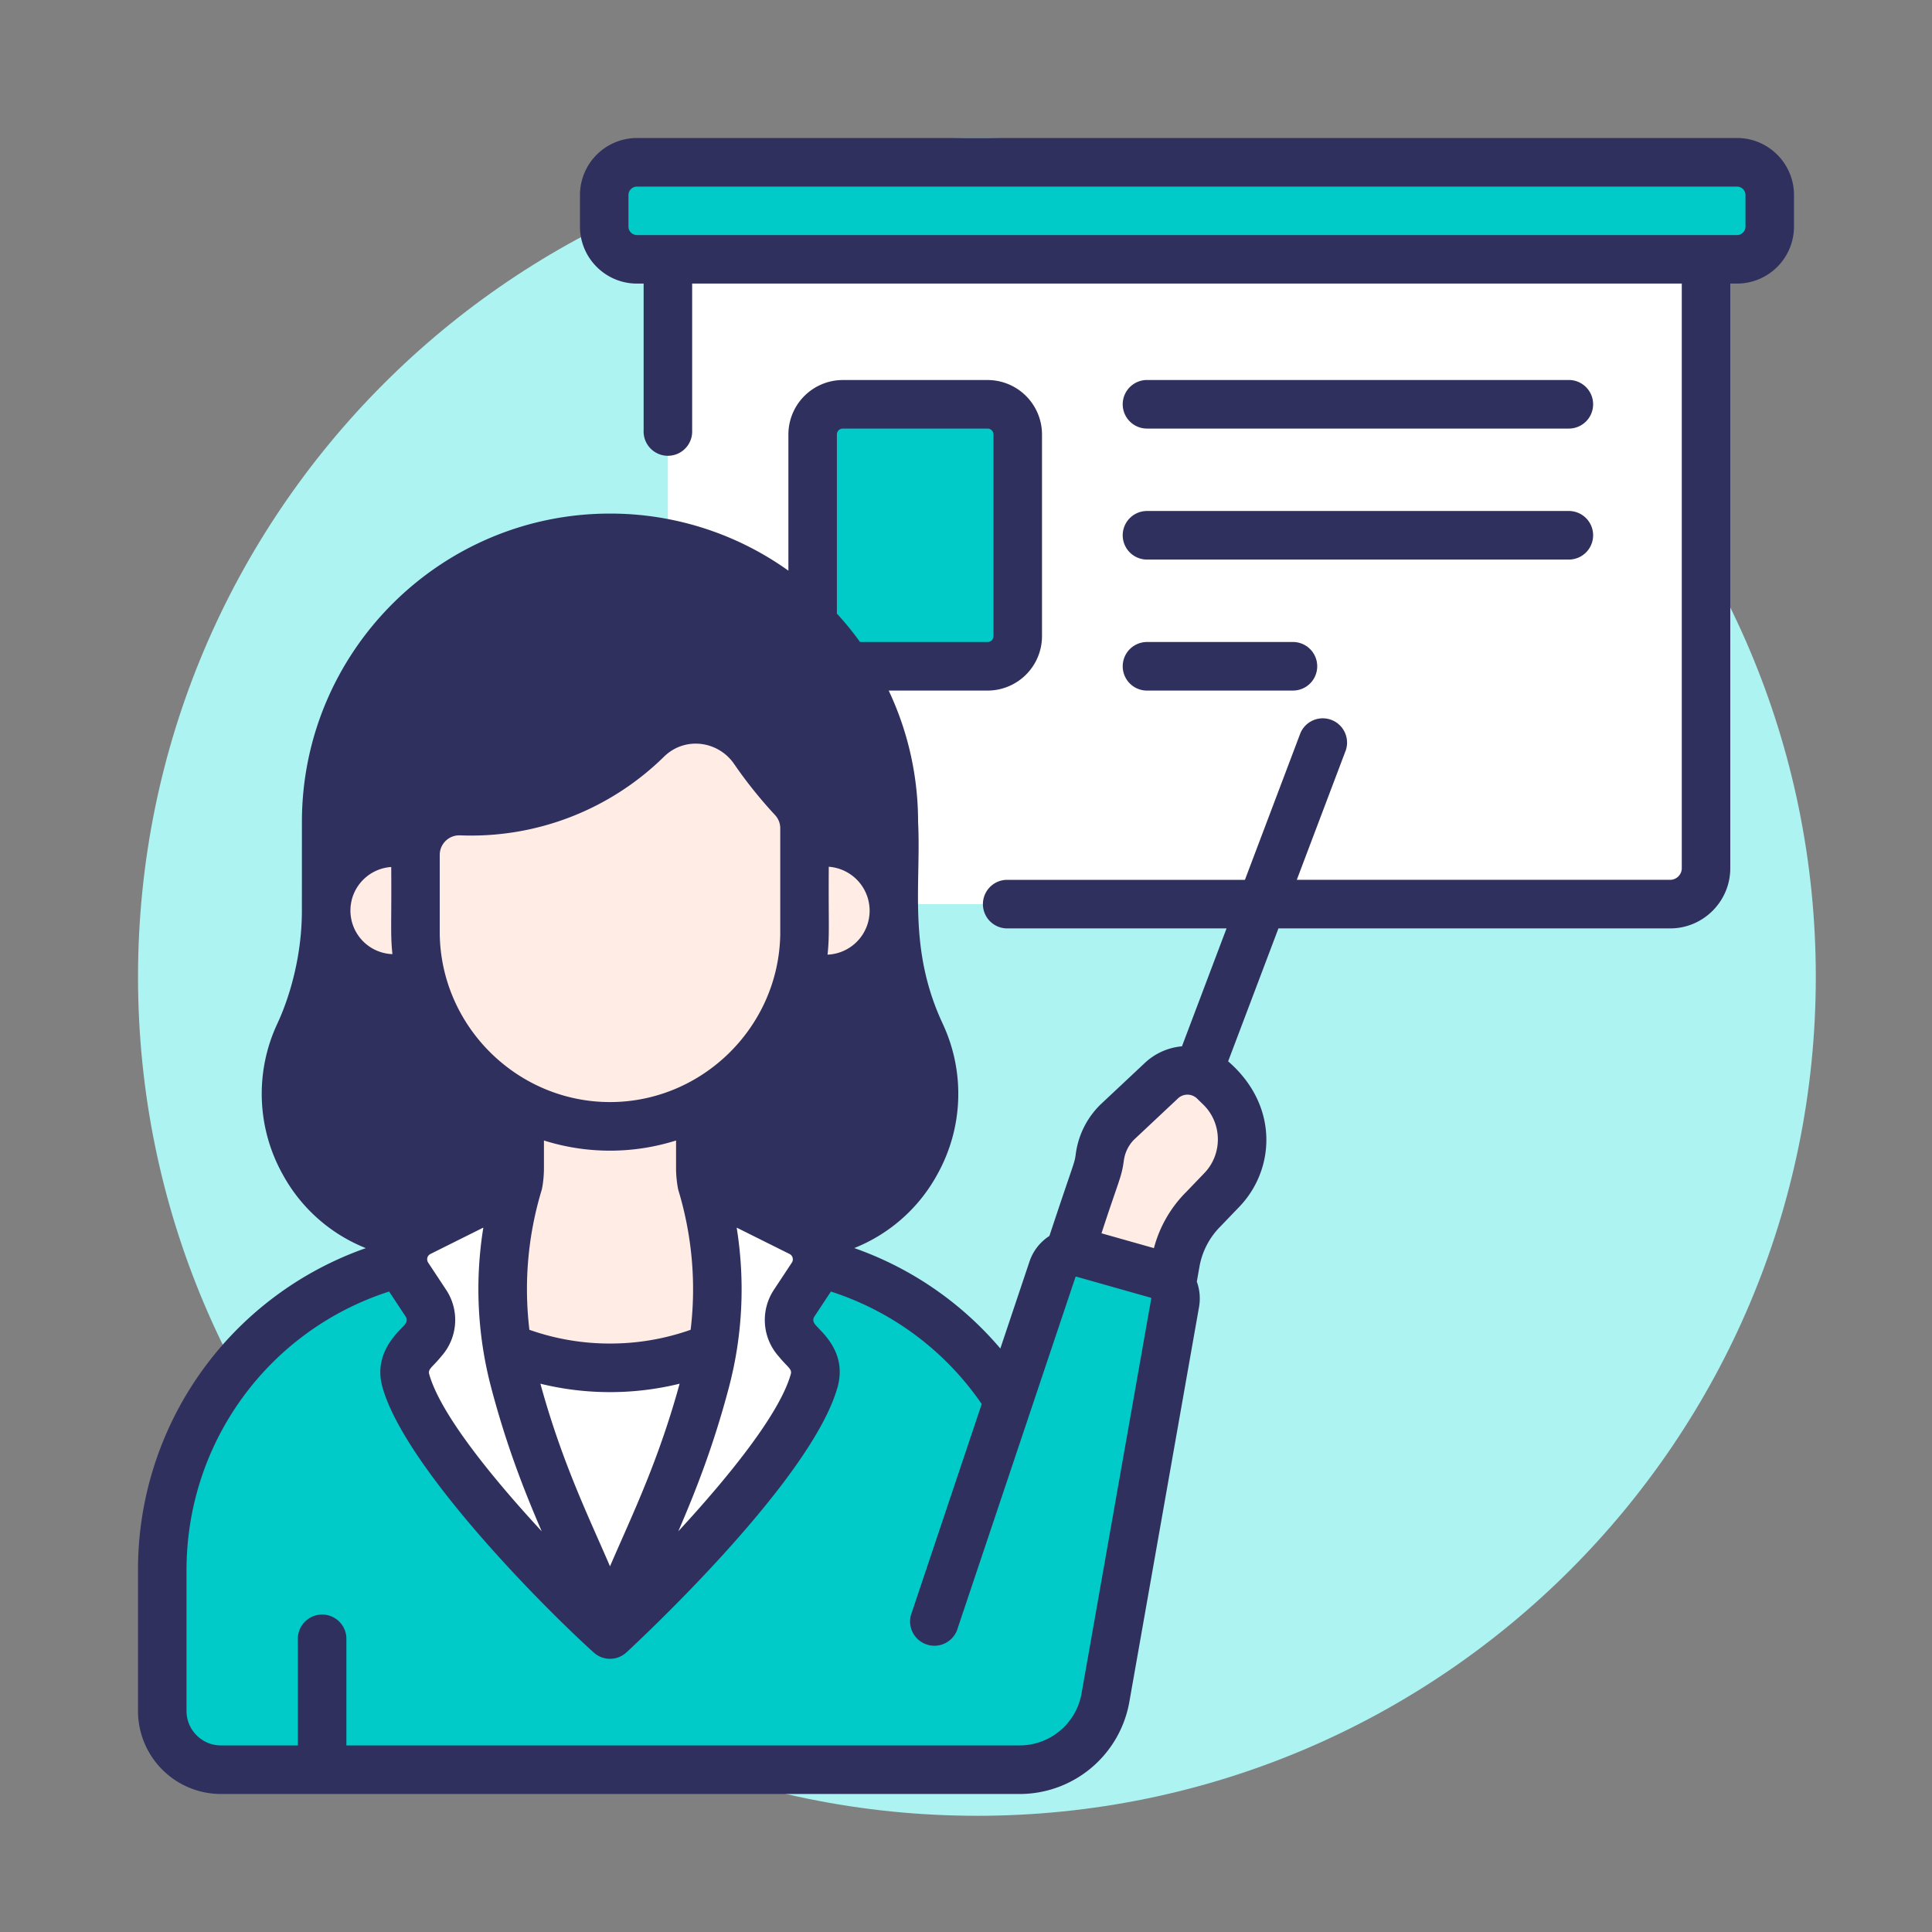 <svg width="70" height="70" xmlns="http://www.w3.org/2000/svg" xmlns:xlink="http://www.w3.org/1999/xlink">
    <rect width="100%" height="100%" fill="#808080" stroke="none"/>
    <defs>
        <path id="a" d="M0 0h70v70H0z"/>
    </defs>
    <g fill="none" fill-rule="evenodd">
        <mask id="b" fill="#fff">
            <use xlink:href="#a"/>
        </mask>
        <path d="M35.395 65.79C18.608 65.79 5 52.18 5 35.394 5 18.608 18.608 5 35.395 5 52.18 5 65.789 18.608 65.789 35.395c0 16.786-13.608 30.394-30.394 30.394z" fill="#ACF3F2" mask="url(#b)" transform="matrix(-1 0 0 1 70.79 0)"/>
        <g mask="url(#b)" fill-rule="nonzero">
            <path d="m42.164 48.225.426-2.415a3.637 3.637 0 0 1 1.013-1.944l.007-.007.66-.687a2.645 2.645 0 0 0-.061-3.724l-.223-.218a1.38 1.38 0 0 0-1.908-.019l-1.606 1.507a2.207 2.207 0 0 0-.627 1.27 2.74 2.74 0 0 1-.112.508l-1.627 4.845 4.058.884z" fill="#FFECE4"/>
            <path d="M60.512 32.758H25.5a1.302 1.302 0 0 1-1.302-1.303V7.765h37.614v23.69c0 .72-.582 1.303-1.301 1.303z" fill="#FFF"/>
            <path d="M35.782 24.14h-5.246c-.603 0-1.093-.489-1.093-1.093v-7.305c0-.604.49-1.094 1.093-1.094h5.246c.604 0 1.093.49 1.093 1.094v7.305c0 .604-.49 1.094-1.093 1.094z" fill="#00CBC8"/>
            <path d="m32.387 32.993-.002-3.212c0-5.685-4.604-10.293-10.283-10.293-5.68 0-10.284 4.608-10.284 10.293l-.001 3.212a10.556 10.556 0 0 1-.985 4.496c-1.42 3.113.546 6.76 3.933 7.226.328.045.664.069 1.005.069h12.663c.341 0 .677-.023 1.006-.069 3.387-.466 5.353-4.113 3.932-7.226a10.554 10.554 0 0 1-.985-4.496z" fill="#30305E"/>
            <path d="M62.935 9.395H23.077a1.187 1.187 0 0 1-1.186-1.187v-1.14c0-.657.531-1.188 1.186-1.188h39.858c.655 0 1.186.531 1.186 1.187v1.14c0 .657-.53 1.188-1.186 1.188zM41.931 46.171l-2.694-.762a.906.906 0 0 0-1.105.584l-1.591 4.745a11.471 11.471 0 0 0-7.53-5.135l-1.063-.204c-1.422-.274-2.51-1.474-2.57-2.922a3.324 3.324 0 0 1-.004-.145V37.95H18.83v4.382c0 .049 0 .097-.003.145-.061 1.448-1.15 2.648-2.57 2.922l-1.065.205A11.491 11.491 0 0 0 5.88 56.89v5.102c0 1.175.951 2.127 2.125 2.127h28.935a3.164 3.164 0 0 0 3.115-2.615l2.523-14.303a.908.908 0 0 0-.646-1.03z" fill="#00CBC8"/>
            <path d="M26.118 44.336a3.05 3.05 0 0 1-.744-2.004V37.95H18.83v4.382a3.049 3.049 0 0 1-.744 2.003 14.508 14.508 0 0 0-.076 5.085c1.26.526 2.642.817 4.093.817 1.45 0 2.831-.291 4.091-.816a14.496 14.496 0 0 0-.075-5.085z" fill="#FFECE4"/>
            <path d="M18.639 50.023c1.14 4.34 2.7 6.7 3.463 9.2.763-2.5 2.323-4.86 3.462-9.2.105-.398.189-.8.255-1.205a9.64 9.64 0 0 1-3.717.741 9.637 9.637 0 0 1-3.718-.741c.067.404.15.807.255 1.205z" fill="#FFF"/>
            <path d="M29.913 30.519h-1.755v3.353a7.11 7.11 0 0 1-.208 1.6h1.963a2.475 2.475 0 0 0 2.474-2.477 2.475 2.475 0 0 0-2.474-2.476zM16.03 33.861v-2.889c0-.155.024-.303.065-.444h-1.817a2.461 2.461 0 0 0-2.46 2.461 2.461 2.461 0 0 0 2.46 2.463h1.96a7.074 7.074 0 0 1-.208-1.59z" fill="#FFECE4"/>
            <path d="m18.785 42.86-3.579 1.786a1.098 1.098 0 0 0-.425 1.588l.651.985c.276.416.236.965-.096 1.337l-.393.44c-.25.28-.34.668-.239 1.029.89 3.173 7.398 9.197 7.398 9.197-.764-2.5-2.323-4.86-3.463-9.199a13.181 13.181 0 0 1 .146-7.162zM25.418 42.86l3.579 1.786c.59.294.789 1.038.425 1.588l-.651.985c-.275.416-.235.965.097 1.337l.393.44c.25.28.34.668.238 1.029-.89 3.173-7.397 9.197-7.397 9.197.763-2.5 2.323-4.86 3.463-9.199a13.181 13.181 0 0 0-.147-7.162z" fill="#FFF"/>
            <path d="M28.728 28.934a15.308 15.308 0 0 1-1.404-1.75c-.897-1.31-2.747-1.507-3.881-.397a9.105 9.105 0 0 1-6.738 2.6c-.9-.034-1.65.683-1.65 1.585v2.89c.058 3.847 3.19 6.948 7.047 6.948 3.857 0 6.989-3.101 7.047-6.949v-3.85c0-.4-.15-.784-.421-1.077z" fill="#FFECE4"/>
            <path d="M41.558 15.528h15.284a.88.88 0 0 0 0-1.76H41.558a.88.88 0 0 0 0 1.76zM41.558 20.274h15.284a.88.88 0 0 0 0-1.76H41.558a.88.88 0 0 0 0 1.76zM41.558 25.02h5.317a.88.88 0 0 0 0-1.759h-5.317a.88.88 0 0 0 0 1.76z" fill="#30305E"/>
            <path d="M62.935 5H23.078a2.068 2.068 0 0 0-2.065 2.067v1.14c0 1.14.926 2.068 2.065 2.068h.242v5.317a.88.88 0 1 0 1.758 0v-5.317h35.856v21.18c0 .233-.19.423-.422.423H46.985l1.778-4.699a.88.88 0 0 0-1.644-.623l-2.013 5.322h-8.613a.88.88 0 0 0 0 1.76h7.947l-1.615 4.272a2.25 2.25 0 0 0-1.346.603l-1.605 1.505a3.07 3.07 0 0 0-.897 1.793c-.05.37-.029.173-.955 2.97-.328.212-.59.533-.723.932l-1.055 3.146a12.272 12.272 0 0 0-5.293-3.639 5.924 5.924 0 0 0 3.014-2.677 5.99 5.99 0 0 0 .207-5.417l-.03-.066c-1.258-2.712-.763-5.03-.878-7.279 0-1.702-.382-3.316-1.065-4.76h3.583a1.975 1.975 0 0 0 1.972-1.974v-7.305a1.975 1.975 0 0 0-1.972-1.973h-5.246a1.975 1.975 0 0 0-1.971 1.973v4.934a11.094 11.094 0 0 0-6.463-2.068c-6.155 0-11.163 5.012-11.163 11.173l-.001 3.212c-.001 2.361-.89 4.084-.905 4.13a5.991 5.991 0 0 0 .206 5.42 5.924 5.924 0 0 0 3.016 2.679A12.341 12.341 0 0 0 5 56.89v5.102A3.009 3.009 0 0 0 8.004 65h28.935a4.038 4.038 0 0 0 3.98-3.342l2.524-14.302c.056-.32.023-.635-.08-.92l.094-.534a2.74 2.74 0 0 1 .768-1.472l.01-.011.01-.01.66-.687c1.295-1.35 1.443-3.666-.407-5.268l1.822-4.816h14.192c1.202 0 2.18-.98 2.18-2.183v-21.18h.243A2.068 2.068 0 0 0 65 8.208v-1.14C65 5.927 64.074 5 62.935 5zM32.546 37.798l.026.057a4.245 4.245 0 0 1-.148 3.84 4.165 4.165 0 0 1-3.075 2.144l-3.096-1.545v-1.779a7.974 7.974 0 0 0 1.414-1.11 7.908 7.908 0 0 0 1.926-3.053c.168-.022 1.183.138 2.242-.606.171.713.41 1.402.711 2.052zm-4.334 11.344c.315.391.494.455.44.645-.405 1.445-2.27 3.74-4.076 5.695.621-1.439 1.275-3.091 1.839-5.235.494-1.88.585-3.844.276-5.768l1.914.954a.212.212 0 0 1 .113.139.226.226 0 0 1 .006.084.212.212 0 0 1-.035.093l-.65.984a1.98 1.98 0 0 0 .173 2.41zm-12.047-2.409-.651-.985a.212.212 0 0 1-.034-.092l-.002-.013a.215.215 0 0 1 .073-.18c.002 0 .004 0 .005-.002a.216.216 0 0 1 .042-.028l1.914-.955a13.977 13.977 0 0 0 .277 5.769c.563 2.144 1.217 3.796 1.838 5.235-1.806-1.955-3.671-4.25-4.077-5.695-.053-.19.128-.257.44-.645.599-.67.67-1.66.175-2.409zm3.461-3.617c.022-.07.082-.413.082-.784v-1.01a7.95 7.95 0 0 0 4.787 0v1.01c0 .353.06.708.082.784.501 1.656.65 3.38.446 5.065a8.743 8.743 0 0 1-2.921.498 8.744 8.744 0 0 1-2.921-.498 12.359 12.359 0 0 1 .445-5.065zm-3.693-9.261v-2.883c0-.392.326-.722.74-.706a9.964 9.964 0 0 0 7.385-2.85c.763-.747 1.968-.571 2.541.265.439.64.938 1.263 1.484 1.852a.7.7 0 0 1 .187.478v3.844c-.054 3.35-2.82 6.075-6.168 6.075-3.349 0-6.115-2.725-6.169-6.075zm3.646 16.279c.821.202 1.665.305 2.523.305.858 0 1.701-.103 2.522-.305-.65 2.37-1.425 4.123-2.111 5.677-.14.317-.278.63-.411.939-.134-.31-.271-.622-.412-.94-.686-1.553-1.46-3.306-2.11-5.676zm11.929-17.13a1.592 1.592 0 0 1-1.524 1.585c.078-.754.03-1.06.044-3.185a1.597 1.597 0 0 1 1.48 1.58v.02zm-1.186-17.262c0-.118.096-.214.214-.214h5.246c.118 0 .214.096.214.214v7.305a.214.214 0 0 1-.214.214h-4.621c-.26-.36-.54-.704-.839-1.03v-6.489zm-17.625 14.04c0-5.192 4.219-9.415 9.405-9.415 5.186 0 9.405 4.223 9.405 9.415v.26a3.328 3.328 0 0 0-1.51-.401 2.45 2.45 0 0 0-.625-1.305 14.454 14.454 0 0 1-1.323-1.65c-1.212-1.768-3.704-2.012-5.22-.528a8.216 8.216 0 0 1-6.09 2.35 2.452 2.452 0 0 0-2.176 1.14c-.156.016-.95-.095-1.866.4v-.267zm1.52 4.788a1.578 1.578 0 0 1-1.52-1.58c0-.838.655-1.524 1.478-1.577.014 2.152-.033 2.414.043 3.157zm-2.438 7.125c-1.317-2.397.092-3.877.592-5.961 1.049.733 2.065.577 2.233.598a7.907 7.907 0 0 0 1.932 3.073c.433.428.908.798 1.414 1.11v1.779l-3.096 1.545a4.165 4.165 0 0 1-3.075-2.144zm27.41 19.657a2.282 2.282 0 0 1-2.25 1.888H12.55v-3.82a.88.88 0 1 0-1.758 0v3.82H8.004c-.687 0-1.246-.56-1.246-1.247v-5.102c0-4.643 2.983-8.692 7.34-10.096l.602.91a.218.218 0 0 1-.02.265c-.122.2-1.194.967-.822 2.293.799 2.846 5.626 7.775 7.655 9.612.34.307.854.3 1.186-.007.684-.634 6.716-6.289 7.646-9.605.376-1.338-.69-2.077-.822-2.293a.218.218 0 0 1-.019-.265l.601-.91a10.544 10.544 0 0 1 5.464 4.075l-2.562 7.642a.88.88 0 0 0 1.666.56l4.292-12.798a.028.028 0 0 1 .034-.018l2.693.762a.028.028 0 0 1 .02.031l-2.524 14.303zm4.448-18.85-.653.68a4.485 4.485 0 0 0-1.175 2.04l-1.9-.537c.636-1.953.726-2.016.81-2.638.04-.288.167-.55.369-.755l1.593-1.495a.5.5 0 0 1 .692.007l.223.217c.69.673.708 1.786.04 2.482zM63.242 8.209c0 .17-.138.308-.307.308H23.078a.308.308 0 0 1-.308-.308v-1.14c0-.17.138-.308.308-.308h39.857c.17 0 .307.138.307.307v1.14z" fill="#30305E"/>
        </g>
    </g>
</svg>
